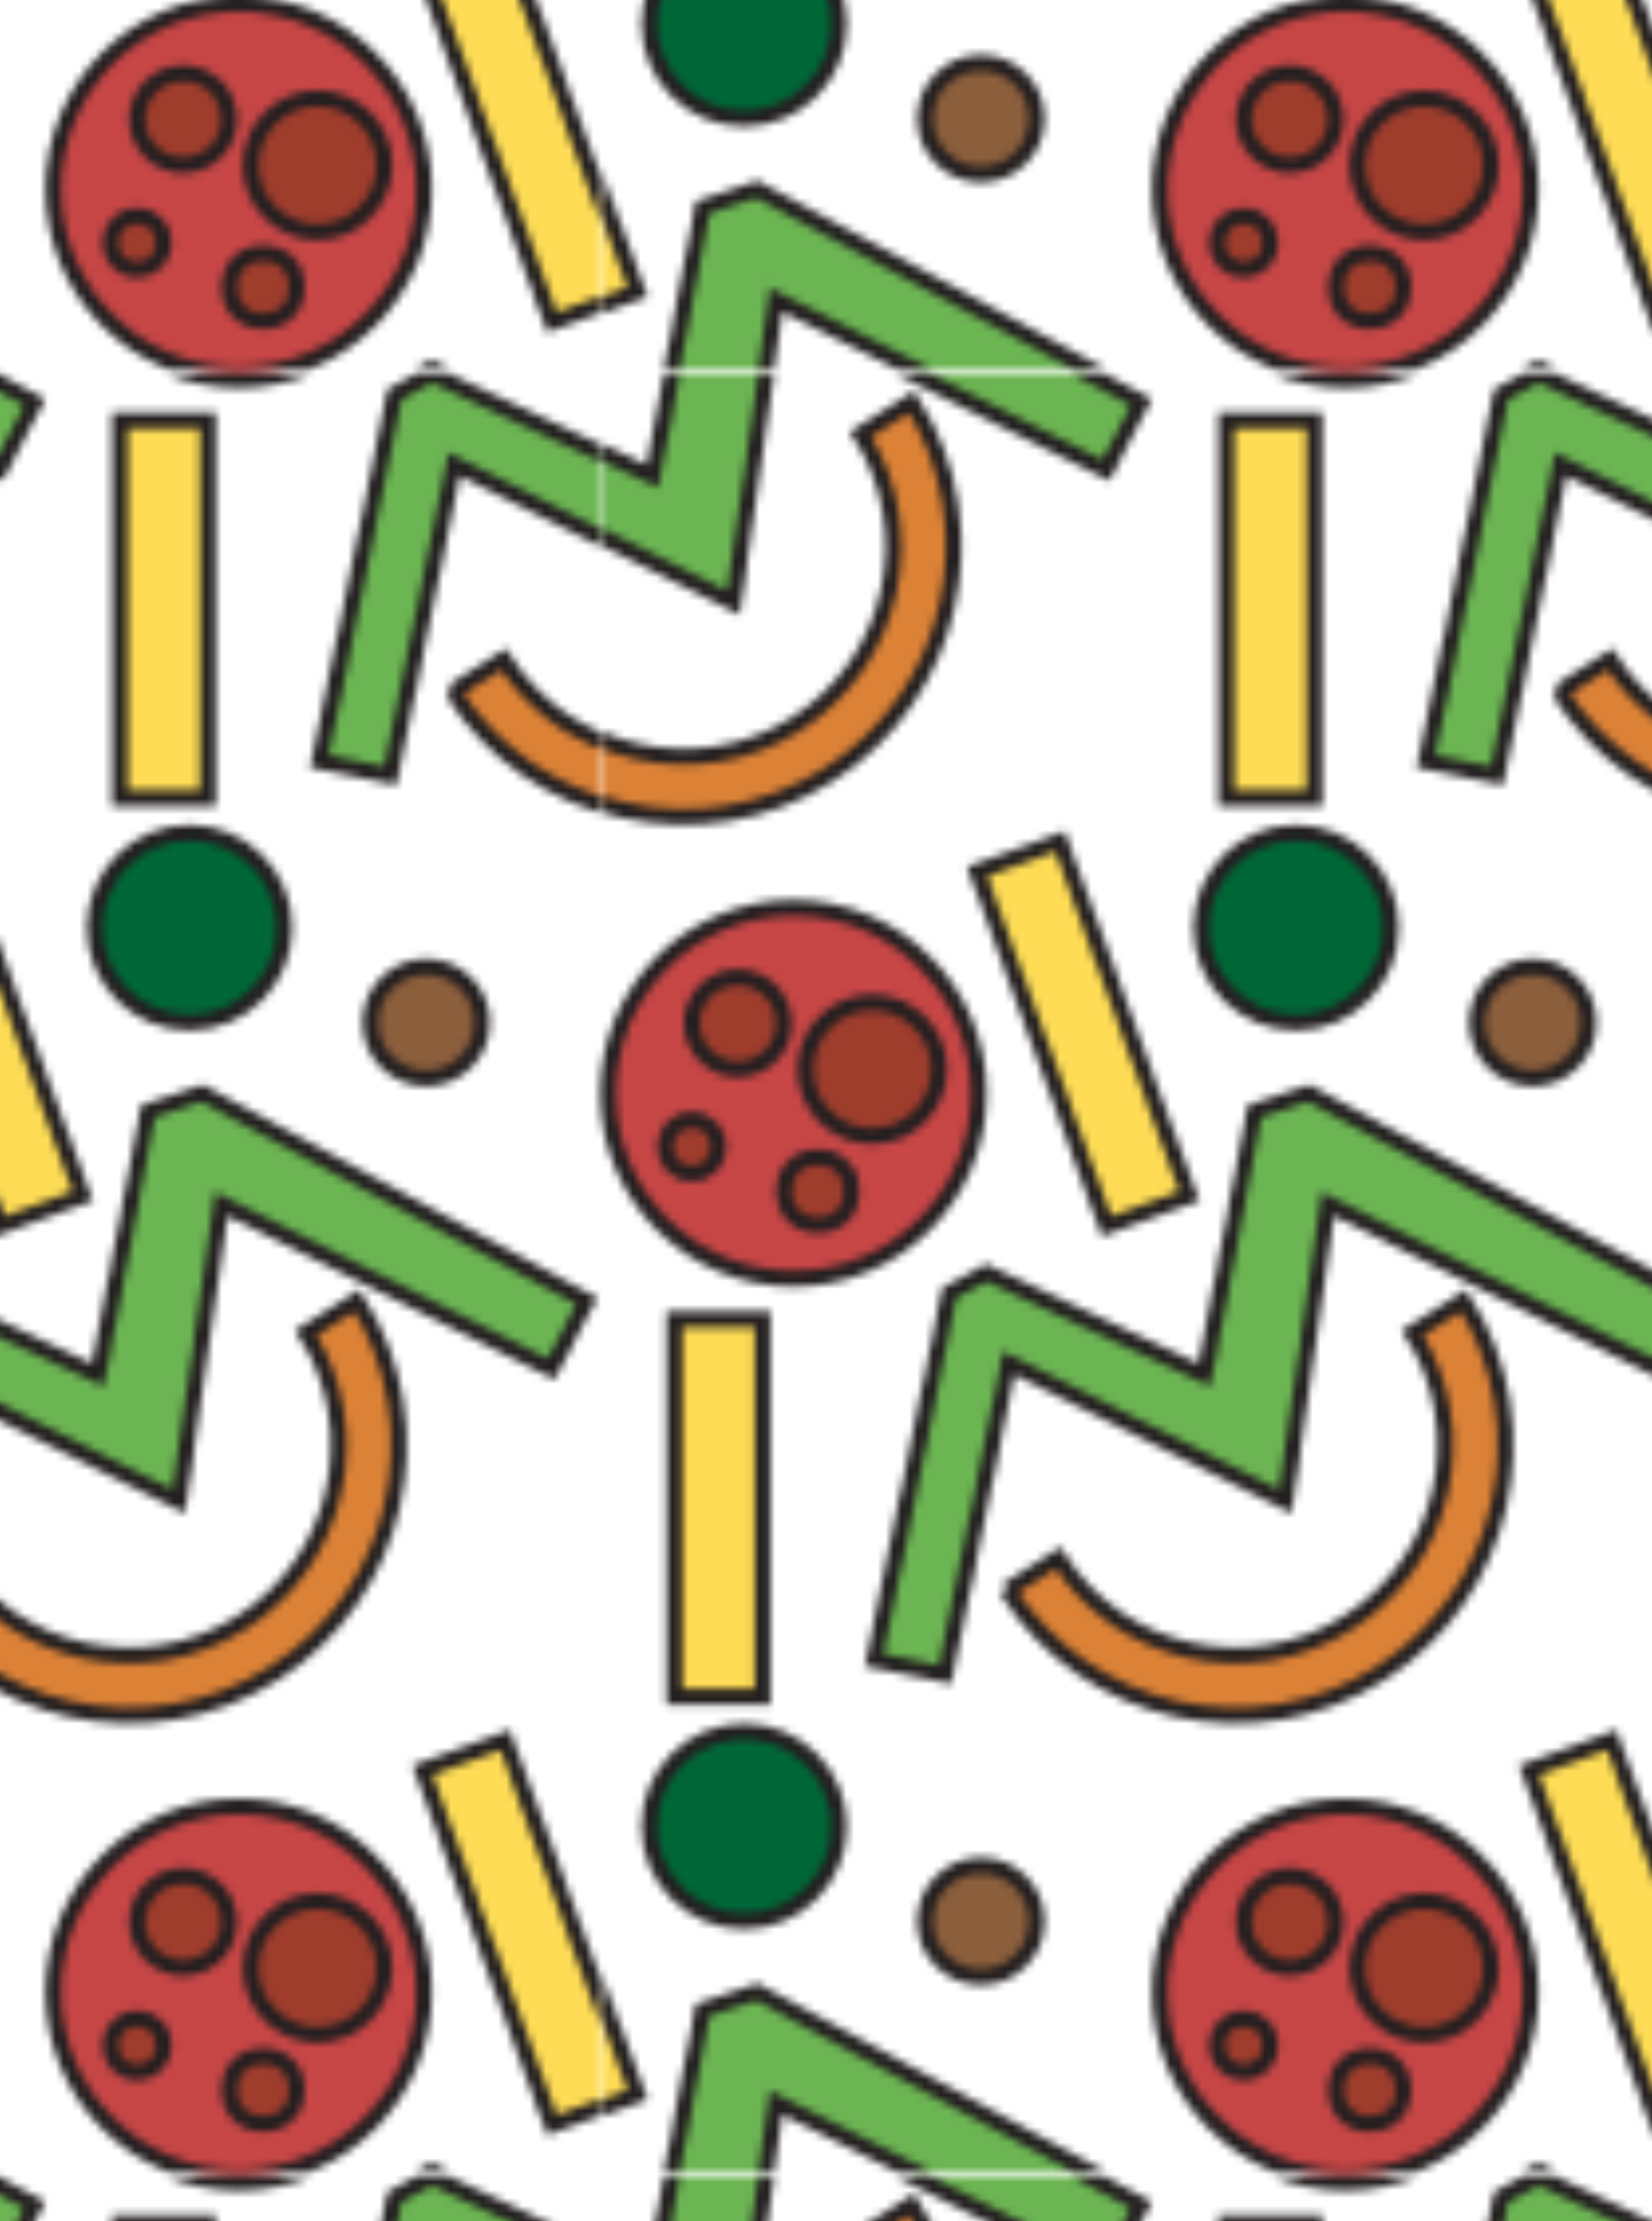 <?xml version="1.0" encoding="UTF-8"?> <svg xmlns="http://www.w3.org/2000/svg" xmlns:xlink="http://www.w3.org/1999/xlink" id="Layer_2" data-name="Layer 2" viewBox="0 0 186 250"><defs><style> .cls-1 { fill: #fedc56; } .cls-1, .cls-2, .cls-3, .cls-4, .cls-5, .cls-6, .cls-7 { stroke: #231f20; stroke-miterlimit: 10; stroke-width: 2px; } .cls-2 { fill: #9f3d2d; } .cls-8 { fill: none; } .cls-8, .cls-9 { stroke-width: 0px; } .cls-3 { fill: #dc8237; } .cls-4 { fill: #006838; } .cls-9 { fill: url(#New_Pattern_4); } .cls-5 { fill: #c74646; } .cls-6 { fill: #6cb553; } .cls-7 { fill: #8b5e3c; } </style><pattern id="New_Pattern_4" data-name="New Pattern 4" x="0" y="0" width="227.33" height="139.65" patternTransform="translate(-14012.54 -1378.29) rotate(90) scale(.89)" patternUnits="userSpaceOnUse" viewBox="0 0 227.33 139.65"><g><rect class="cls-8" width="227.33" height="139.65"></rect><g><polygon class="cls-1" points="217.45 134.89 221.27 145.36 176.4 161.73 172.58 151.27 217.45 134.89"></polygon><polygon class="cls-6" points="227.16 160.59 240.06 133.02 206.74 126.67 204.45 119.81 230.72 71.17 239.31 75.65 218.44 117.37 256.06 122.78 238.56 157.75 277.96 165.82 276.13 174.79 229.72 165.29 227.16 160.59"></polygon><circle class="cls-4" cx="183.5" cy="121.41" r="12"></circle><circle class="cls-7" cx="195.51" cy="91.46" r="7.07"></circle></g><g><polygon class="cls-6" points="-.17 160.59 12.73 133.02 -20.59 126.67 -22.88 119.81 3.39 71.17 11.98 75.65 -8.89 117.37 28.73 122.78 11.23 157.75 50.63 165.82 48.8 174.79 2.39 165.29 -.17 160.59"></polygon><path class="cls-3" d="m39.98,157.94c15.91-10.1,20.64-31.27,10.54-47.18-10.1-15.91-31.27-20.64-47.18-10.54l4.09,6.44c12.36-7.85,28.81-4.18,36.66,8.19,7.85,12.36,4.18,28.81-8.19,36.66l4.09,6.44Z"></path></g><g><g><circle class="cls-5" cx="204.45" cy="45.36" r="23.46"></circle><circle class="cls-2" cx="201.41" cy="35.39" r="8.46"></circle><circle class="cls-2" cx="195.59" cy="52.39" r="5.82"></circle><circle class="cls-2" cx="211.21" cy="58.21" r="3.38"></circle><circle class="cls-2" cx="216.84" cy="42.27" r="4.3"></circle></g><polygon class="cls-1" points="217.45 -4.75 221.27 5.71 176.4 22.09 172.58 11.62 217.45 -4.75"></polygon><polygon class="cls-6" points="227.16 20.94 240.06 -6.63 206.74 -12.97 204.45 -19.84 230.72 -68.48 239.31 -64 218.44 -22.28 256.06 -16.86 238.56 18.1 277.96 26.18 276.13 35.15 229.72 25.64 227.16 20.94"></polygon></g><g><g><circle class="cls-5" cx="90.79" cy="115.18" r="23.46"></circle><circle class="cls-2" cx="87.75" cy="105.21" r="8.46"></circle><circle class="cls-2" cx="81.93" cy="122.21" r="5.82"></circle><circle class="cls-2" cx="97.55" cy="128.03" r="3.38"></circle><circle class="cls-2" cx="103.18" cy="112.09" r="4.3"></circle></g><polygon class="cls-1" points="103.78 65.07 107.6 75.54 62.74 91.91 58.92 81.44 103.78 65.07"></polygon><polygon class="cls-1" points="167.12 119.08 167.12 130.22 119.37 130.22 119.37 119.08 167.12 119.08"></polygon><polygon class="cls-6" points="113.5 90.77 126.4 63.19 93.07 56.85 90.79 49.99 117.05 1.34 125.65 5.82 104.78 47.55 142.39 52.96 124.9 87.93 164.3 96 162.46 104.97 116.06 95.47 113.5 90.77"></polygon><path class="cls-3" d="m153.64,88.12c15.91-10.1,20.64-31.27,10.54-47.18-10.1-15.91-31.27-20.64-47.18-10.54l4.09,6.44c12.36-7.85,28.81-4.18,36.66,8.19,7.85,12.36,4.18,28.81-8.19,36.66l4.09,6.44Z"></path><circle class="cls-4" cx="69.84" cy="51.58" r="12"></circle><circle class="cls-7" cx="81.84" cy="21.64" r="7.07"></circle></g><g><circle class="cls-5" cx="-22.88" cy="45.36" r="23.46"></circle><polygon class="cls-1" points="53.46 49.25 53.46 60.4 5.7 60.4 5.7 49.25 53.46 49.25"></polygon><polygon class="cls-6" points="-.17 20.94 12.73 -6.63 -20.59 -12.97 -22.88 -19.84 3.39 -68.48 11.98 -64 -8.89 -22.28 28.73 -16.86 11.23 18.1 50.63 26.18 48.8 35.15 2.39 25.64 -.17 20.94"></polygon><path class="cls-3" d="m39.98,18.29c15.91-10.1,20.64-31.27,10.54-47.18-10.1-15.91-31.27-20.64-47.18-10.54l4.09,6.44c12.36-7.85,28.81-4.18,36.66,8.19,7.85,12.36,4.18,28.81-8.19,36.66l4.09,6.44Z"></path></g></g></pattern></defs><g id="Layer_1-2" data-name="Layer 1"><polygon class="cls-9" points="0 250 0 0 186 0 186 250 0 250"></polygon></g></svg> 